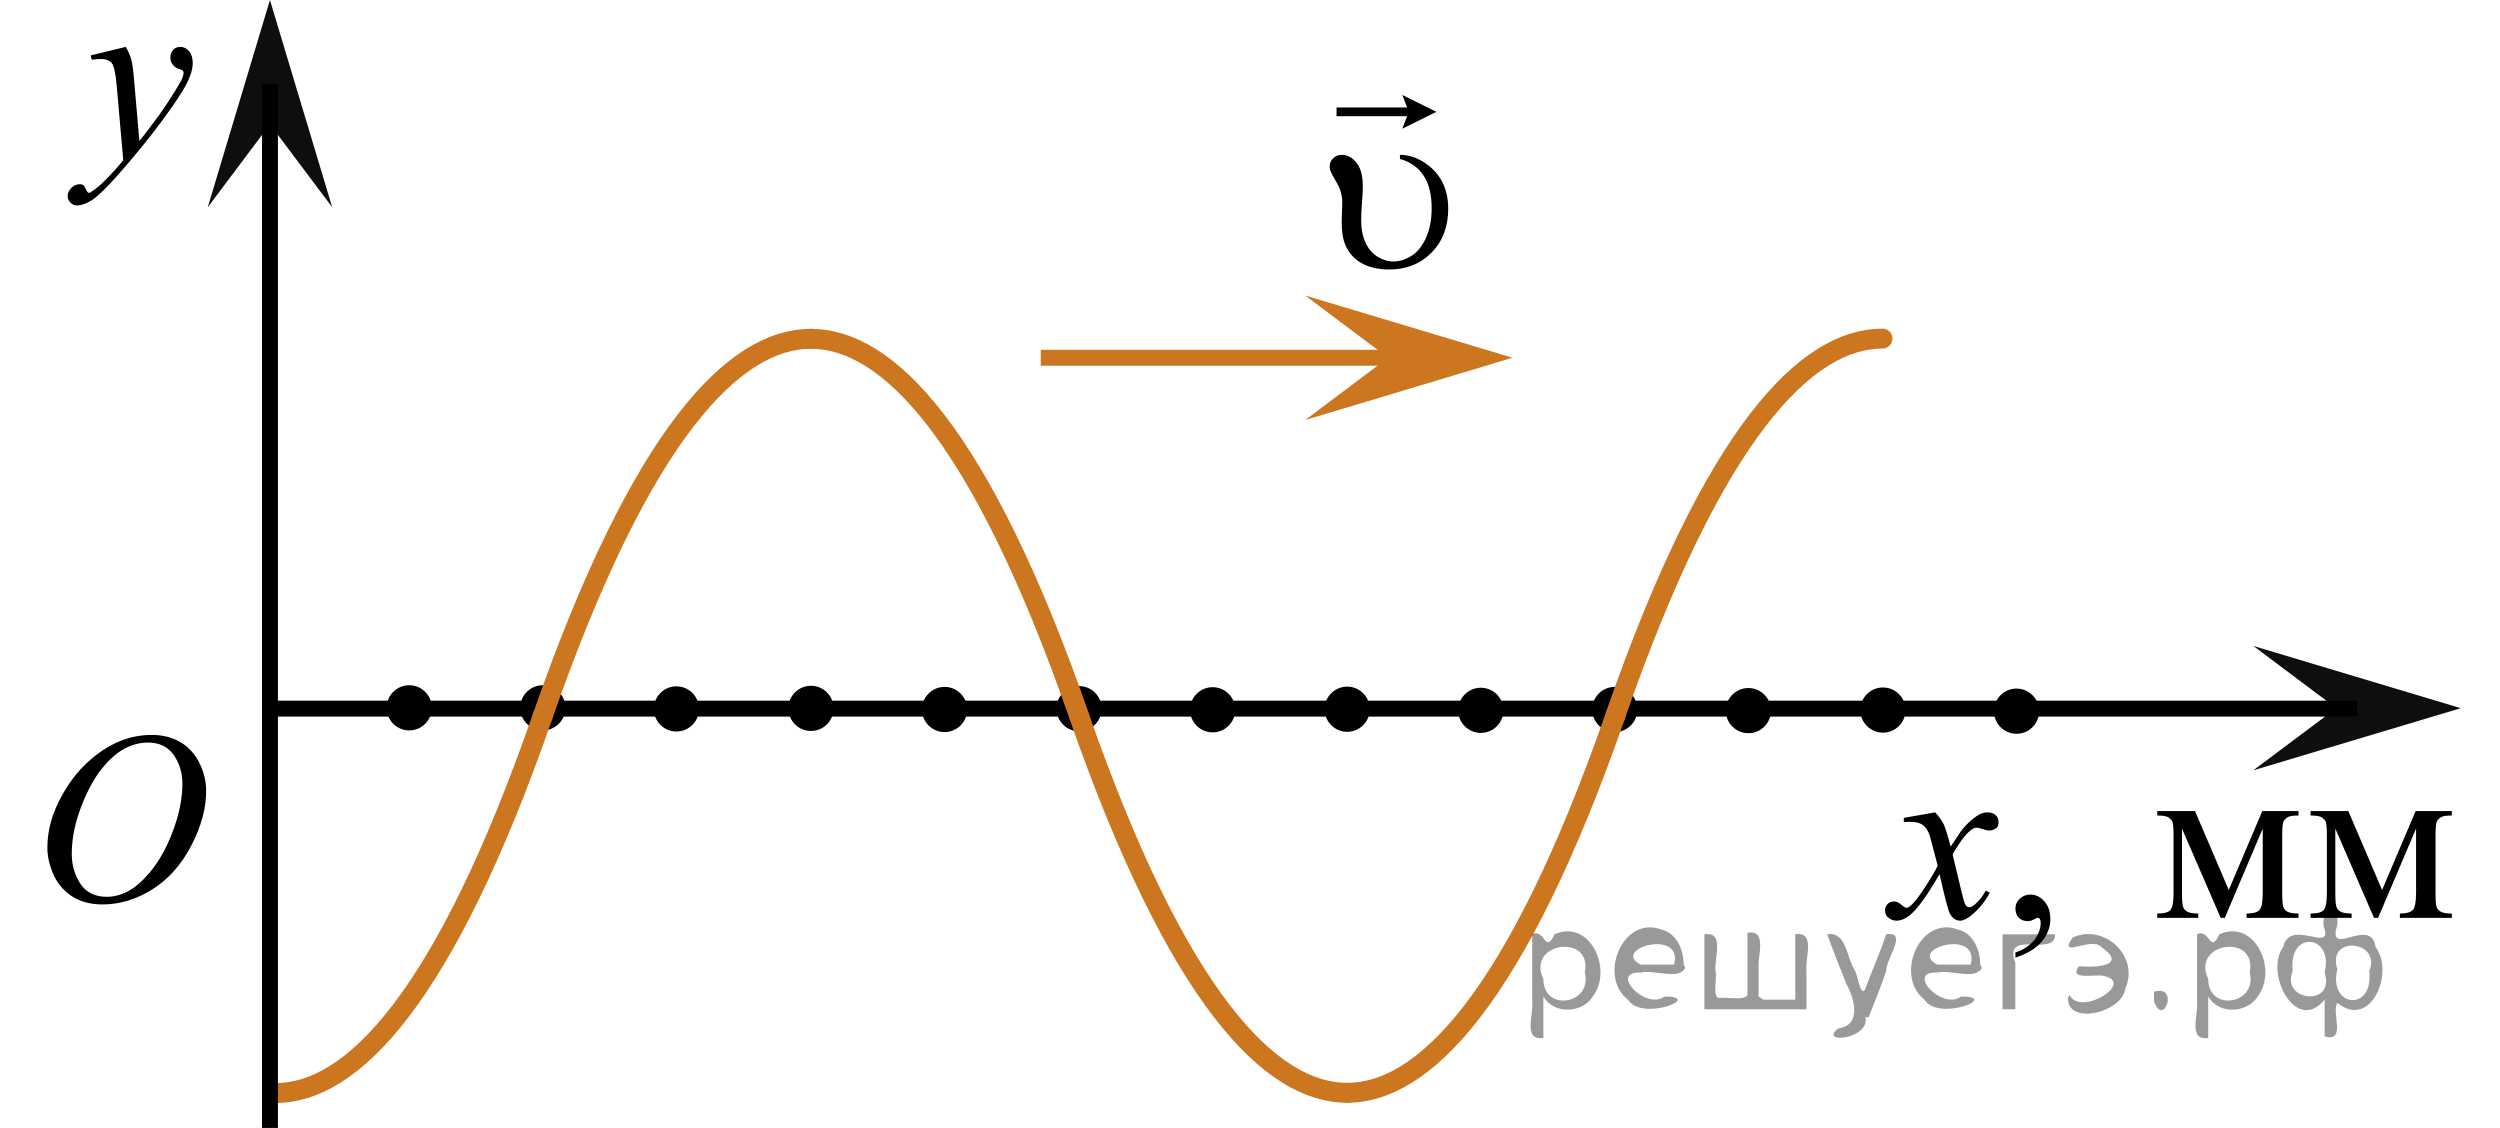 <?xml version="1.0" encoding="utf-8"?>
<!-- Generator: Adobe Illustrator 27.2.0, SVG Export Plug-In . SVG Version: 6.00 Build 0)  -->
<svg version="1.1" id="Слой_1" xmlns="http://www.w3.org/2000/svg" xmlns:xlink="http://www.w3.org/1999/xlink" x="0px" y="0px"
	 width="156.8px" height="70.745px" viewBox="0 0 156.8 70.745" enable-background="new 0 0 156.8 70.745"
	 xml:space="preserve">
<circle cx="67.678" cy="44.447" r="1.417"/>
<polygon fill="#0D0F0F" points="146.534,44.415 141.329,40.514 154.34,44.417 141.327,48.313 "/>
<polygon fill="#0D0F0F" points="16.933,7.8 13.03,13 16.931,0 20.837,13 "/>
<circle cx="25.666" cy="44.394" r="1.417"/>
<circle cx="34.046" cy="44.394" r="1.417"/>
<line fill="none" stroke="#000000" stroke-linejoin="round" stroke-miterlimit="8" x1="16.899" y1="44.446" x2="147.833" y2="44.446"/>
<g>
	<g>
		
			<path fill="none" stroke="#CC761F" stroke-width="1.25" stroke-linecap="round" stroke-linejoin="round" stroke-miterlimit="10" d="
			M17.287,68.554c4.74,0,10.544-5.764,16.759-23.664"/>
		
			<path fill="none" stroke="#CC761F" stroke-width="1.25" stroke-linecap="round" stroke-linejoin="round" stroke-miterlimit="10" d="
			M0.535,44.889"/>
	</g>
	<g>
		
			<path fill="none" stroke="#CC761F" stroke-width="1.25" stroke-linecap="round" stroke-linejoin="round" stroke-miterlimit="10" d="
			M67.677,44.887C61.44,27.008,55.616,21.25,50.858,21.25"/>
		
			<path fill="none" stroke="#CC761F" stroke-width="1.25" stroke-linecap="round" stroke-linejoin="round" stroke-miterlimit="10" d="
			M34.045,44.887c6.238-17.879,12.063-23.637,16.82-23.637"/>
	</g>
</g>
<g>
	<g>
		<g>
			<g>
				<g>
					<g>
						<g>
							<g>
								<g>
									<g>
										<g>
											<g>
												<g>
													<g>
														<g>
															<g>
																<g>
																	<g>
																		<g>
																			<g>
																				<g>
																					<g>
																						<g>
																							<g>
																								<g>
																									<defs>
																										<rect id="SVGID_1_" x="1.567" y="0" width="13.746" height="16.491"/>
																									</defs>
																									<clipPath id="SVGID_00000181772975573057911920000016401610424578148999_">
																										<use xlink:href="#SVGID_1_"  overflow="visible"/>
																									</clipPath>
																									<g clip-path="url(#SVGID_00000181772975573057911920000016401610424578148999_)">
																										<path d="M7.888,2.94c0.168,0.285,0.271,0.552,0.351,0.801c0.063,0.248,0.127,0.736,0.188,1.465
																											l0.313,3.632c0.297-0.354,0.729-0.913,1.285-1.683c0.271-0.374,0.604-0.884,1.004-1.528
																											c0.24-0.394,0.396-0.669,0.441-0.825c0.021-0.078,0.043-0.159,0.043-0.243
																											c0-0.056-0.021-0.101-0.057-0.133c-0.029-0.034-0.125-0.075-0.271-0.122s-0.271-0.135-0.354-0.26
																											c-0.104-0.126-0.146-0.271-0.146-0.433c0-0.201,0.06-0.363,0.178-0.486
																											c0.117-0.123,0.271-0.185,0.442-0.185c0.216,0,0.396,0.09,0.554,0.271
																											c0.151,0.182,0.229,0.429,0.229,0.741c0,0.391-0.145,0.833-0.397,1.332c-0.267,0.5-0.771,1.269-1.535,2.3
																											c-0.758,1.033-1.676,2.16-2.754,3.383c-0.742,0.841-1.293,1.369-1.646,1.59
																											c-0.357,0.22-0.668,0.329-0.938,0.329c-0.146,0-0.271-0.06-0.396-0.176c-0.113-0.113-0.18-0.25-0.18-0.4
																											c0-0.191,0.077-0.366,0.229-0.522c0.16-0.158,0.334-0.234,0.521-0.234c0.104,0,0.187,0.021,0.238,0.064
																											c0.04,0.023,0.084,0.095,0.134,0.21c0.054,0.116,0.097,0.193,0.134,0.231
																											c0.021,0.022,0.056,0.037,0.091,0.037c0.021,0,0.081-0.023,0.146-0.073
																											c0.271-0.167,0.587-0.436,0.938-0.798c0.479-0.481,0.818-0.876,1.057-1.183l-0.412-4.68
																											c-0.063-0.771-0.178-1.242-0.313-1.411C6.859,3.784,6.636,3.7,6.316,3.7
																											c-0.104,0-0.285,0.017-0.563,0.045l-0.063-0.271L7.888,2.94z"/>
																									</g>
																								</g>
																							</g>
																						</g>
																					</g>
																				</g>
																			</g>
																		</g>
																	</g>
																</g>
															</g>
														</g>
													</g>
												</g>
											</g>
										</g>
									</g>
								</g>
							</g>
						</g>
					</g>
				</g>
			</g>
		</g>
	</g>
</g>
<g>
	<g>
		<g>
			<defs>
				<rect id="SVGID_00000030484704006740218380000003706494973064214657_" x="115.4" y="47.952" width="41.4" height="14.573"/>
			</defs>
			<clipPath id="SVGID_00000063597094953224055220000016325982234215521213_">
				<use xlink:href="#SVGID_00000030484704006740218380000003706494973064214657_"  overflow="visible"/>
			</clipPath>
		</g>
	</g>
	<g>
		<g>
			<defs>
				
					<rect id="SVGID_00000124874953021491906130000017088782625830054035_" x="115.552" y="48.035" width="41.055" height="14.973"/>
			</defs>
			<clipPath id="SVGID_00000155146187345221589550000016947410080196686467_">
				<use xlink:href="#SVGID_00000124874953021491906130000017088782625830054035_"  overflow="visible"/>
			</clipPath>
			<g clip-path="url(#SVGID_00000155146187345221589550000016947410080196686467_)">
				<path d="M126.406,60.061v-0.322c0.504-0.165,0.895-0.423,1.172-0.77c0.277-0.349,0.415-0.718,0.415-1.108
					c0-0.092-0.021-0.17-0.065-0.233c-0.034-0.044-0.069-0.066-0.103-0.066c-0.054,0-0.171,0.049-0.352,0.146
					c-0.088,0.044-0.182,0.066-0.279,0.066c-0.24,0-0.432-0.071-0.573-0.213c-0.143-0.141-0.213-0.336-0.213-0.584
					c0-0.239,0.092-0.443,0.275-0.614s0.408-0.256,0.673-0.256c0.323,0,0.611,0.14,0.863,0.42
					c0.252,0.28,0.379,0.652,0.379,1.115c0,0.502-0.176,0.969-0.525,1.4
					C127.72,59.472,127.165,59.812,126.406,60.061z"/>
			</g>
		</g>
		<g>
			<defs>
				
					<rect id="SVGID_00000147904944680514266090000017431351358623916476_" x="115.552" y="48.035" width="41.055" height="14.973"/>
			</defs>
			<clipPath id="SVGID_00000169547956611436894970000006323080170250168193_">
				<use xlink:href="#SVGID_00000147904944680514266090000017431351358623916476_"  overflow="visible"/>
			</clipPath>
			<g clip-path="url(#SVGID_00000169547956611436894970000006323080170250168193_)">
				<path d="M139.788,55.821l2.102-4.949h2.272v0.277c-0.333,0-0.555,0.033-0.665,0.099
					c-0.11,0.066-0.197,0.147-0.261,0.245c-0.065,0.098-0.096,0.414-0.096,0.95v3.554
					c0,0.463,0.022,0.762,0.069,0.895s0.143,0.235,0.287,0.303c0.144,0.068,0.366,0.102,0.665,0.102v0.271h-3.256
					v-0.271c0.401,0,0.671-0.074,0.809-0.223c0.137-0.148,0.205-0.508,0.205-1.078V51.968l-2.381,5.6h-0.258
					l-2.426-5.6v4.028c0,0.463,0.024,0.762,0.073,0.895s0.144,0.235,0.287,0.303
					c0.142,0.068,0.362,0.102,0.661,0.102v0.271h-2.572V57.297c0.436,0,0.716-0.079,0.838-0.237
					s0.184-0.513,0.184-1.063v-3.554c0-0.521-0.026-0.83-0.081-0.925c-0.054-0.095-0.137-0.18-0.25-0.256
					c-0.112-0.075-0.343-0.113-0.69-0.113v-0.277h2.367L139.788,55.821z"/>
				<path d="M149.405,55.821l2.102-4.949h2.272v0.277c-0.333,0-0.555,0.033-0.665,0.099
					c-0.11,0.066-0.197,0.147-0.261,0.245c-0.065,0.098-0.096,0.414-0.096,0.95v3.554
					c0,0.463,0.022,0.762,0.069,0.895s0.143,0.235,0.287,0.303c0.144,0.068,0.366,0.102,0.665,0.102v0.271h-3.256
					v-0.271c0.401,0,0.671-0.074,0.809-0.223c0.137-0.148,0.205-0.508,0.205-1.078V51.968l-2.381,5.6h-0.258
					l-2.426-5.6v4.028c0,0.463,0.024,0.762,0.074,0.895c0.049,0.134,0.144,0.235,0.286,0.303
					c0.143,0.068,0.362,0.102,0.662,0.102v0.271h-2.573V57.297c0.436,0,0.716-0.079,0.838-0.237
					c0.123-0.158,0.184-0.513,0.184-1.063v-3.554c0-0.521-0.026-0.83-0.08-0.925
					c-0.055-0.095-0.138-0.18-0.25-0.256c-0.113-0.075-0.344-0.113-0.691-0.113v-0.277h2.367L149.405,55.821z"/>
			</g>
		</g>
		<g>
			<defs>
				
					<rect id="SVGID_00000049901986144877194640000007874425977942335155_" x="115.552" y="48.035" width="41.055" height="14.973"/>
			</defs>
			<clipPath id="SVGID_00000134243396709370933730000012199259714519237505_">
				<use xlink:href="#SVGID_00000049901986144877194640000007874425977942335155_"  overflow="visible"/>
			</clipPath>
			<g clip-path="url(#SVGID_00000134243396709370933730000012199259714519237505_)">
				<path d="M121.371,50.952c0.24,0.254,0.421,0.507,0.544,0.761c0.088,0.175,0.232,0.636,0.434,1.382l0.646-0.966
					c0.172-0.233,0.38-0.457,0.625-0.669s0.461-0.356,0.646-0.435c0.118-0.049,0.248-0.073,0.39-0.073
					c0.211,0,0.379,0.056,0.504,0.168s0.188,0.249,0.188,0.409c0,0.185-0.037,0.312-0.11,0.381
					c-0.138,0.122-0.294,0.183-0.471,0.183c-0.102,0-0.213-0.022-0.331-0.066
					c-0.231-0.077-0.385-0.116-0.463-0.116c-0.117,0-0.257,0.068-0.419,0.204c-0.304,0.254-0.666,0.743-1.088,1.47
					l0.603,2.515c0.094,0.386,0.172,0.616,0.235,0.691s0.128,0.113,0.191,0.113c0.102,0,0.223-0.056,0.36-0.168
					c0.27-0.225,0.5-0.517,0.69-0.878l0.258,0.132c-0.309,0.575-0.701,1.053-1.177,1.433
					c-0.27,0.215-0.497,0.322-0.684,0.322c-0.274,0-0.492-0.154-0.653-0.461
					c-0.103-0.19-0.316-1.009-0.64-2.456c-0.765,1.32-1.377,2.171-1.838,2.552
					c-0.299,0.243-0.588,0.365-0.867,0.365c-0.196,0-0.375-0.071-0.537-0.213c-0.117-0.106-0.176-0.25-0.176-0.431
					c0-0.161,0.054-0.295,0.161-0.402c0.108-0.106,0.24-0.16,0.398-0.16c0.156,0,0.323,0.078,0.5,0.233
					c0.127,0.112,0.225,0.168,0.294,0.168c0.059,0,0.135-0.038,0.228-0.116c0.231-0.185,0.544-0.585,0.94-1.199
					c0.398-0.614,0.657-1.058,0.779-1.331c-0.304-1.185-0.468-1.81-0.492-1.879
					c-0.112-0.316-0.26-0.541-0.441-0.672c-0.181-0.132-0.448-0.198-0.801-0.198c-0.112,0-0.242,0.005-0.39,0.015
					v-0.263L121.371,50.952z"/>
			</g>
		</g>
	</g>
</g>
<circle cx="42.425" cy="44.464" r="1.417"/>
<circle cx="50.864" cy="44.429" r="1.417"/>
<circle cx="59.243" cy="44.499" r="1.417"/>
<circle cx="76.057" cy="44.517" r="1.417"/>
<circle cx="84.496" cy="44.482" r="1.417"/>
<circle cx="92.876" cy="44.552" r="1.417"/>
<circle cx="101.279" cy="44.499" r="1.417"/>
<circle cx="109.659" cy="44.57" r="1.417"/>
<circle cx="118.098" cy="44.535" r="1.417"/>
<circle cx="126.477" cy="44.605" r="1.417"/>
<g>
	<g>
		<g>
			<g>
				<g>
					<g>
						<g>
							<g>
								<g>
									<g>
										<g>
											<g>
												<g>
													<g>
														<g>
															<g>
																<defs>
																	
																		<rect id="SVGID_00000144297020972130381220000005777109010561167257_" x="0.331" y="42.593" width="16.568" height="18.715"/>
																</defs>
																<clipPath id="SVGID_00000000204707395630512410000005528090846911783862_">
																	<use xlink:href="#SVGID_00000144297020972130381220000005777109010561167257_"  overflow="visible"/>
																</clipPath>
															</g>
														</g>
													</g>
												</g>
											</g>
										</g>
									</g>
								</g>
							</g>
						</g>
					</g>
				</g>
			</g>
		</g>
	</g>
	<g>
		<g>
			<g>
				<g>
					<g>
						<g>
							<g>
								<g>
									<g>
										<g>
											<g>
												<g>
													<g>
														<g>
															<g>
																<defs>
																	
																		<rect id="SVGID_00000085950611687397622760000010155165235329525139_" y="42.536" width="16.511" height="18.146"/>
																</defs>
																<clipPath id="SVGID_00000026131210443248161750000011465432159566674563_">
																	<use xlink:href="#SVGID_00000085950611687397622760000010155165235329525139_"  overflow="visible"/>
																</clipPath>
																<g clip-path="url(#SVGID_00000026131210443248161750000011465432159566674563_)">
																	<g enable-background="new    ">
																		<path d="M9.524,46.094c0.665,0,1.253,0.146,1.766,0.439c0.512,0.293,0.914,0.725,1.205,1.297
																			c0.29,0.572,0.435,1.166,0.435,1.781c0,1.09-0.311,2.233-0.935,3.43
																			c-0.623,1.197-1.437,2.111-2.441,2.741c-1.005,0.63-2.044,0.944-3.118,0.944
																			c-0.773,0-1.419-0.174-1.939-0.521c-0.52-0.347-0.904-0.806-1.153-1.375
																			c-0.248-0.57-0.373-1.122-0.373-1.657c0-0.95,0.225-1.889,0.676-2.815
																			c0.451-0.928,0.989-1.702,1.615-2.324c0.625-0.623,1.292-1.102,2.002-1.437
																			C7.973,46.262,8.726,46.094,9.524,46.094z M9.273,46.574c-0.493,0-0.974,0.124-1.444,0.371
																			c-0.471,0.248-0.938,0.652-1.4,1.215s-0.879,1.299-1.248,2.209
																			c-0.453,1.119-0.68,2.177-0.68,3.171c0,0.71,0.18,1.338,0.54,1.886
																			c0.359,0.547,0.911,0.821,1.655,0.821c0.448,0,0.888-0.113,1.319-0.338
																			c0.431-0.225,0.88-0.609,1.348-1.154c0.586-0.685,1.079-1.559,1.478-2.62
																			c0.399-1.062,0.599-2.054,0.599-2.974c0-0.68-0.18-1.28-0.54-1.803
																			C10.539,46.835,9.997,46.574,9.273,46.574z"/>
																	</g>
																</g>
															</g>
														</g>
													</g>
												</g>
											</g>
										</g>
									</g>
								</g>
							</g>
						</g>
					</g>
				</g>
			</g>
		</g>
	</g>
</g>
<line fill="none" stroke="#000000" stroke-linejoin="round" stroke-miterlimit="8" x1="16.931" y1="70.745" x2="16.931" y2="5.255"/>
<g>
	<g>
		
			<path fill="none" stroke="#CC761F" stroke-width="1.25" stroke-linecap="round" stroke-linejoin="round" stroke-miterlimit="10" d="
			M118.068,21.237c-4.74,0-10.544,5.764-16.759,23.664"/>
		
			<path fill="none" stroke="#CC761F" stroke-width="1.25" stroke-linecap="round" stroke-linejoin="round" stroke-miterlimit="10" d="
			M134.821,44.902"/>
	</g>
	<g>
		
			<path fill="none" stroke="#CC761F" stroke-width="1.25" stroke-linecap="round" stroke-linejoin="round" stroke-miterlimit="10" d="
			M67.678,44.904c6.237,17.879,12.062,23.637,16.82,23.637"/>
		
			<path fill="none" stroke="#CC761F" stroke-width="1.25" stroke-linecap="round" stroke-linejoin="round" stroke-miterlimit="10" d="
			M101.311,44.904c-6.238,17.879-12.063,23.637-16.82,23.637"/>
	</g>
</g>
<line fill="none" stroke="#CC761F" stroke-linejoin="round" stroke-miterlimit="8" x1="65.277" y1="22.439" x2="89.782" y2="22.439"/>
<polygon fill="#CC761F" points="87.065,22.438 81.865,18.535 94.865,22.437 81.865,26.342 "/>
<g>
	<g>
		<g>
			<g>
				<g>
					<g>
						<g>
							<g>
								<g>
									<defs>
										
											<rect id="SVGID_00000083069570551400933870000003483231762783584446_" x="80.776" y="2.568" width="13.427" height="17.555"/>
									</defs>
									<clipPath id="SVGID_00000067219577382614231370000008080100102044533164_">
										<use xlink:href="#SVGID_00000083069570551400933870000003483231762783584446_"  overflow="visible"/>
									</clipPath>
								</g>
							</g>
						</g>
					</g>
				</g>
			</g>
		</g>
	</g>
	<g>
		<g>
			<g>
				<g>
					<g>
						<g>
							<g>
								<g>
									<defs>
										
											<rect id="SVGID_00000042707831153375234470000014595734224518245760_" x="80.311" y="2.927" width="13.881" height="17.871"/>
									</defs>
									<clipPath id="SVGID_00000174587461609716898830000009804328837632059817_">
										<use xlink:href="#SVGID_00000042707831153375234470000014595734224518245760_"  overflow="visible"/>
									</clipPath>
									<g clip-path="url(#SVGID_00000174587461609716898830000009804328837632059817_)">
										<g enable-background="new    ">
											<path d="M87.803,9.97V9.711c0.606,0,1.193,0.214,1.76,0.643c0.845,0.649,1.268,1.562,1.268,2.739
												c0,1.127-0.348,2.044-1.044,2.75c-0.695,0.707-1.583,1.06-2.661,1.06c-0.656,0-1.217-0.124-1.682-0.372
												c-0.465-0.249-0.811-0.619-1.04-1.111c-0.169-0.359-0.254-0.866-0.254-1.522l0.037-1.233
												c0-0.423-0.132-0.854-0.395-1.292c-0.185-0.305-0.299-0.519-0.343-0.642
												c-0.035-0.094-0.053-0.192-0.053-0.296c0-0.196,0.074-0.366,0.224-0.51
												c0.149-0.143,0.331-0.214,0.544-0.214c0.344,0,0.647,0.165,0.914,0.495
												c0.266,0.329,0.398,0.822,0.398,1.477c0,0.256-0.018,0.595-0.052,1.016
												c-0.035,0.42-0.053,0.791-0.053,1.11c0,0.542,0.09,1.008,0.269,1.399
												c0.179,0.392,0.432,0.689,0.757,0.89c0.325,0.202,0.66,0.303,1.003,0.303
												c0.357,0,0.726-0.113,1.103-0.34c0.378-0.226,0.688-0.603,0.929-1.129
												c0.24-0.527,0.361-1.147,0.361-1.861c0-0.891-0.177-1.588-0.529-2.093
												C88.912,10.473,88.425,10.137,87.803,9.97z"/>
										</g>
									</g>
								</g>
							</g>
						</g>
					</g>
				</g>
			</g>
		</g>
		<g>
			<g>
				<g>
					<g>
						<g>
							<g>
								<g>
									<defs>
										
											<rect id="SVGID_00000058583759783619911700000006911512638281412008_" x="80.311" y="2.927" width="13.881" height="17.871"/>
									</defs>
									<clipPath id="SVGID_00000176748370835331001840000002719294981903135890_">
										<use xlink:href="#SVGID_00000058583759783619911700000006911512638281412008_"  overflow="visible"/>
									</clipPath>
									<g clip-path="url(#SVGID_00000176748370835331001840000002719294981903135890_)">
										<g enable-background="new    ">
											<path d="M87.951,8.073l0.306-0.786h-4.429v-0.545h4.429l-0.306-0.786l2.138,1.059L87.951,8.073z"/>
										</g>
									</g>
								</g>
							</g>
						</g>
					</g>
				</g>
			</g>
		</g>
	</g>
</g>
<g style="stroke:none;fill:#000;fill-opacity:0.4" > <path d="m 96.8,62.6 c 0,0.8 0,1.6 0,2.5 -1.3,0.2 -0.6,-1.5 -0.7,-2.3 0,-1.4 0,-2.8 0,-4.2 0.8,-0.4 0.8,1.3 1.4,0.0 2.2,-1.0 3.7,2.2 2.4,3.9 -0.6,1.0 -2.4,1.2 -3.1,0.0 z m 2.6,-1.6 c 0.5,-2.5 -3.7,-1.9 -2.6,0.4 0.0,2.1 3.1,1.6 2.6,-0.4 z" /> <path d="m 105.7,60.7 c -0.4,0.8 -1.9,0.1 -2.8,0.3 -2.0,-0.1 0.3,2.4 1.5,1.5 2.5,0.0 -1.4,1.6 -2.3,0.2 -1.9,-1.5 -0.3,-5.3 2.1,-4.4 0.9,0.2 1.4,1.2 1.4,2.2 z m -0.7,-0.2 c 0.6,-2.3 -4.0,-1.0 -2.1,0.0 0.7,0 1.4,-0.0 2.1,-0.0 z" /> <path d="m 110.6,62.7 c 0.6,0 1.3,0 2.0,0 0,-1.3 0,-2.7 0,-4.1 1.3,-0.2 0.6,1.5 0.7,2.3 0,0.8 0,1.6 0,2.4 -2.1,0 -4.2,0 -6.4,0 0,-1.5 0,-3.1 0,-4.7 1.3,-0.2 0.6,1.5 0.7,2.3 0.1,0.5 -0.2,1.6 0.2,1.7 0.5,-0.1 1.6,0.2 1.8,-0.2 0,-1.3 0,-2.6 0,-3.9 1.3,-0.2 0.6,1.5 0.7,2.3 0,0.5 0,1.1 0,1.7 z" /> <path d="m 117.0,63.8 c 0.3,1.4 -3.0,1.7 -1.7,0.7 1.5,-0.2 1.0,-1.9 0.5,-2.8 -0.4,-1.0 -0.8,-2.0 -1.2,-3.1 1.2,-0.2 1.2,1.4 1.7,2.2 0.2,0.2 0.4,1.9 0.7,1.2 0.4,-1.1 0.9,-2.2 1.3,-3.4 1.4,-0.2 0.0,1.5 -0.0,2.3 -0.3,0.9 -0.7,1.9 -1.1,2.9 z" /> <path d="m 124.3,60.7 c -0.4,0.8 -1.9,0.1 -2.8,0.3 -2.0,-0.1 0.3,2.4 1.5,1.5 2.5,0.0 -1.4,1.6 -2.3,0.2 -1.9,-1.5 -0.3,-5.3 2.1,-4.4 0.9,0.2 1.4,1.2 1.4,2.2 z m -0.7,-0.2 c 0.6,-2.3 -4.0,-1.0 -2.1,0.0 0.7,0 1.4,-0.0 2.1,-0.0 z" /> <path d="m 125.6,63.3 c 0,-1.5 0,-3.1 0,-4.7 1.1,0 2.2,0 3.3,0 0.0,1.5 -3.3,-0.4 -2.5,1.8 0,0.9 0,1.9 0,2.9 -0.2,0 -0.5,0 -0.7,0 z" /> <path d="m 129.8,62.4 c 0.7,1.4 4.2,-0.8 2.1,-1.2 -0.5,-0.1 -2.2,0.3 -1.5,-0.6 1.0,0.1 3.1,0.0 1.4,-1.2 -0.6,-0.7 -2.8,0.8 -1.8,-0.6 2.0,-0.9 4.2,1.2 3.3,3.2 -0.2,1.5 -3.5,2.3 -3.6,0.7 l 0,-0.1 0,-0.0 0,0 z" /> <path d="m 135.1,62.2 c 1.6,-0.5 0.6,2.3 -0.0,0.6 -0.0,-0.2 0.0,-0.4 0.0,-0.6 z" /> <path d="m 138.5,62.6 c 0,0.8 0,1.6 0,2.5 -1.3,0.2 -0.6,-1.5 -0.7,-2.3 0,-1.4 0,-2.8 0,-4.2 0.8,-0.4 0.8,1.3 1.4,0.0 2.2,-1.0 3.7,2.2 2.4,3.9 -0.6,1.0 -2.4,1.2 -3.1,0.0 z m 2.6,-1.6 c 0.5,-2.5 -3.7,-1.9 -2.6,0.4 0.0,2.1 3.1,1.6 2.6,-0.4 z" /> <path d="m 143.8,60.9 c -0.8,1.9 2.7,2.3 2.0,0.1 0.6,-2.4 -2.3,-2.7 -2.0,-0.1 z m 2.0,4.2 c 0,-0.8 0,-1.6 0,-2.4 -1.8,2.2 -3.8,-1.7 -2.6,-3.3 0.4,-1.8 3.0,0.3 2.6,-1.1 -0.4,-1.1 0.9,-1.8 0.8,-0.3 -0.7,2.2 2.1,-0.6 2.4,1.4 1.2,1.6 -0.3,5.2 -2.4,3.5 -0.4,0.6 0.6,2.5 -0.8,2.1 z m 2.8,-4.2 c 0.8,-1.9 -2.7,-2.3 -2.0,-0.1 -0.6,2.4 2.3,2.7 2.0,0.1 z" /> </g></svg>

<!--File created and owned by https://sdamgia.ru. Copying is prohibited. All rights reserved.-->
